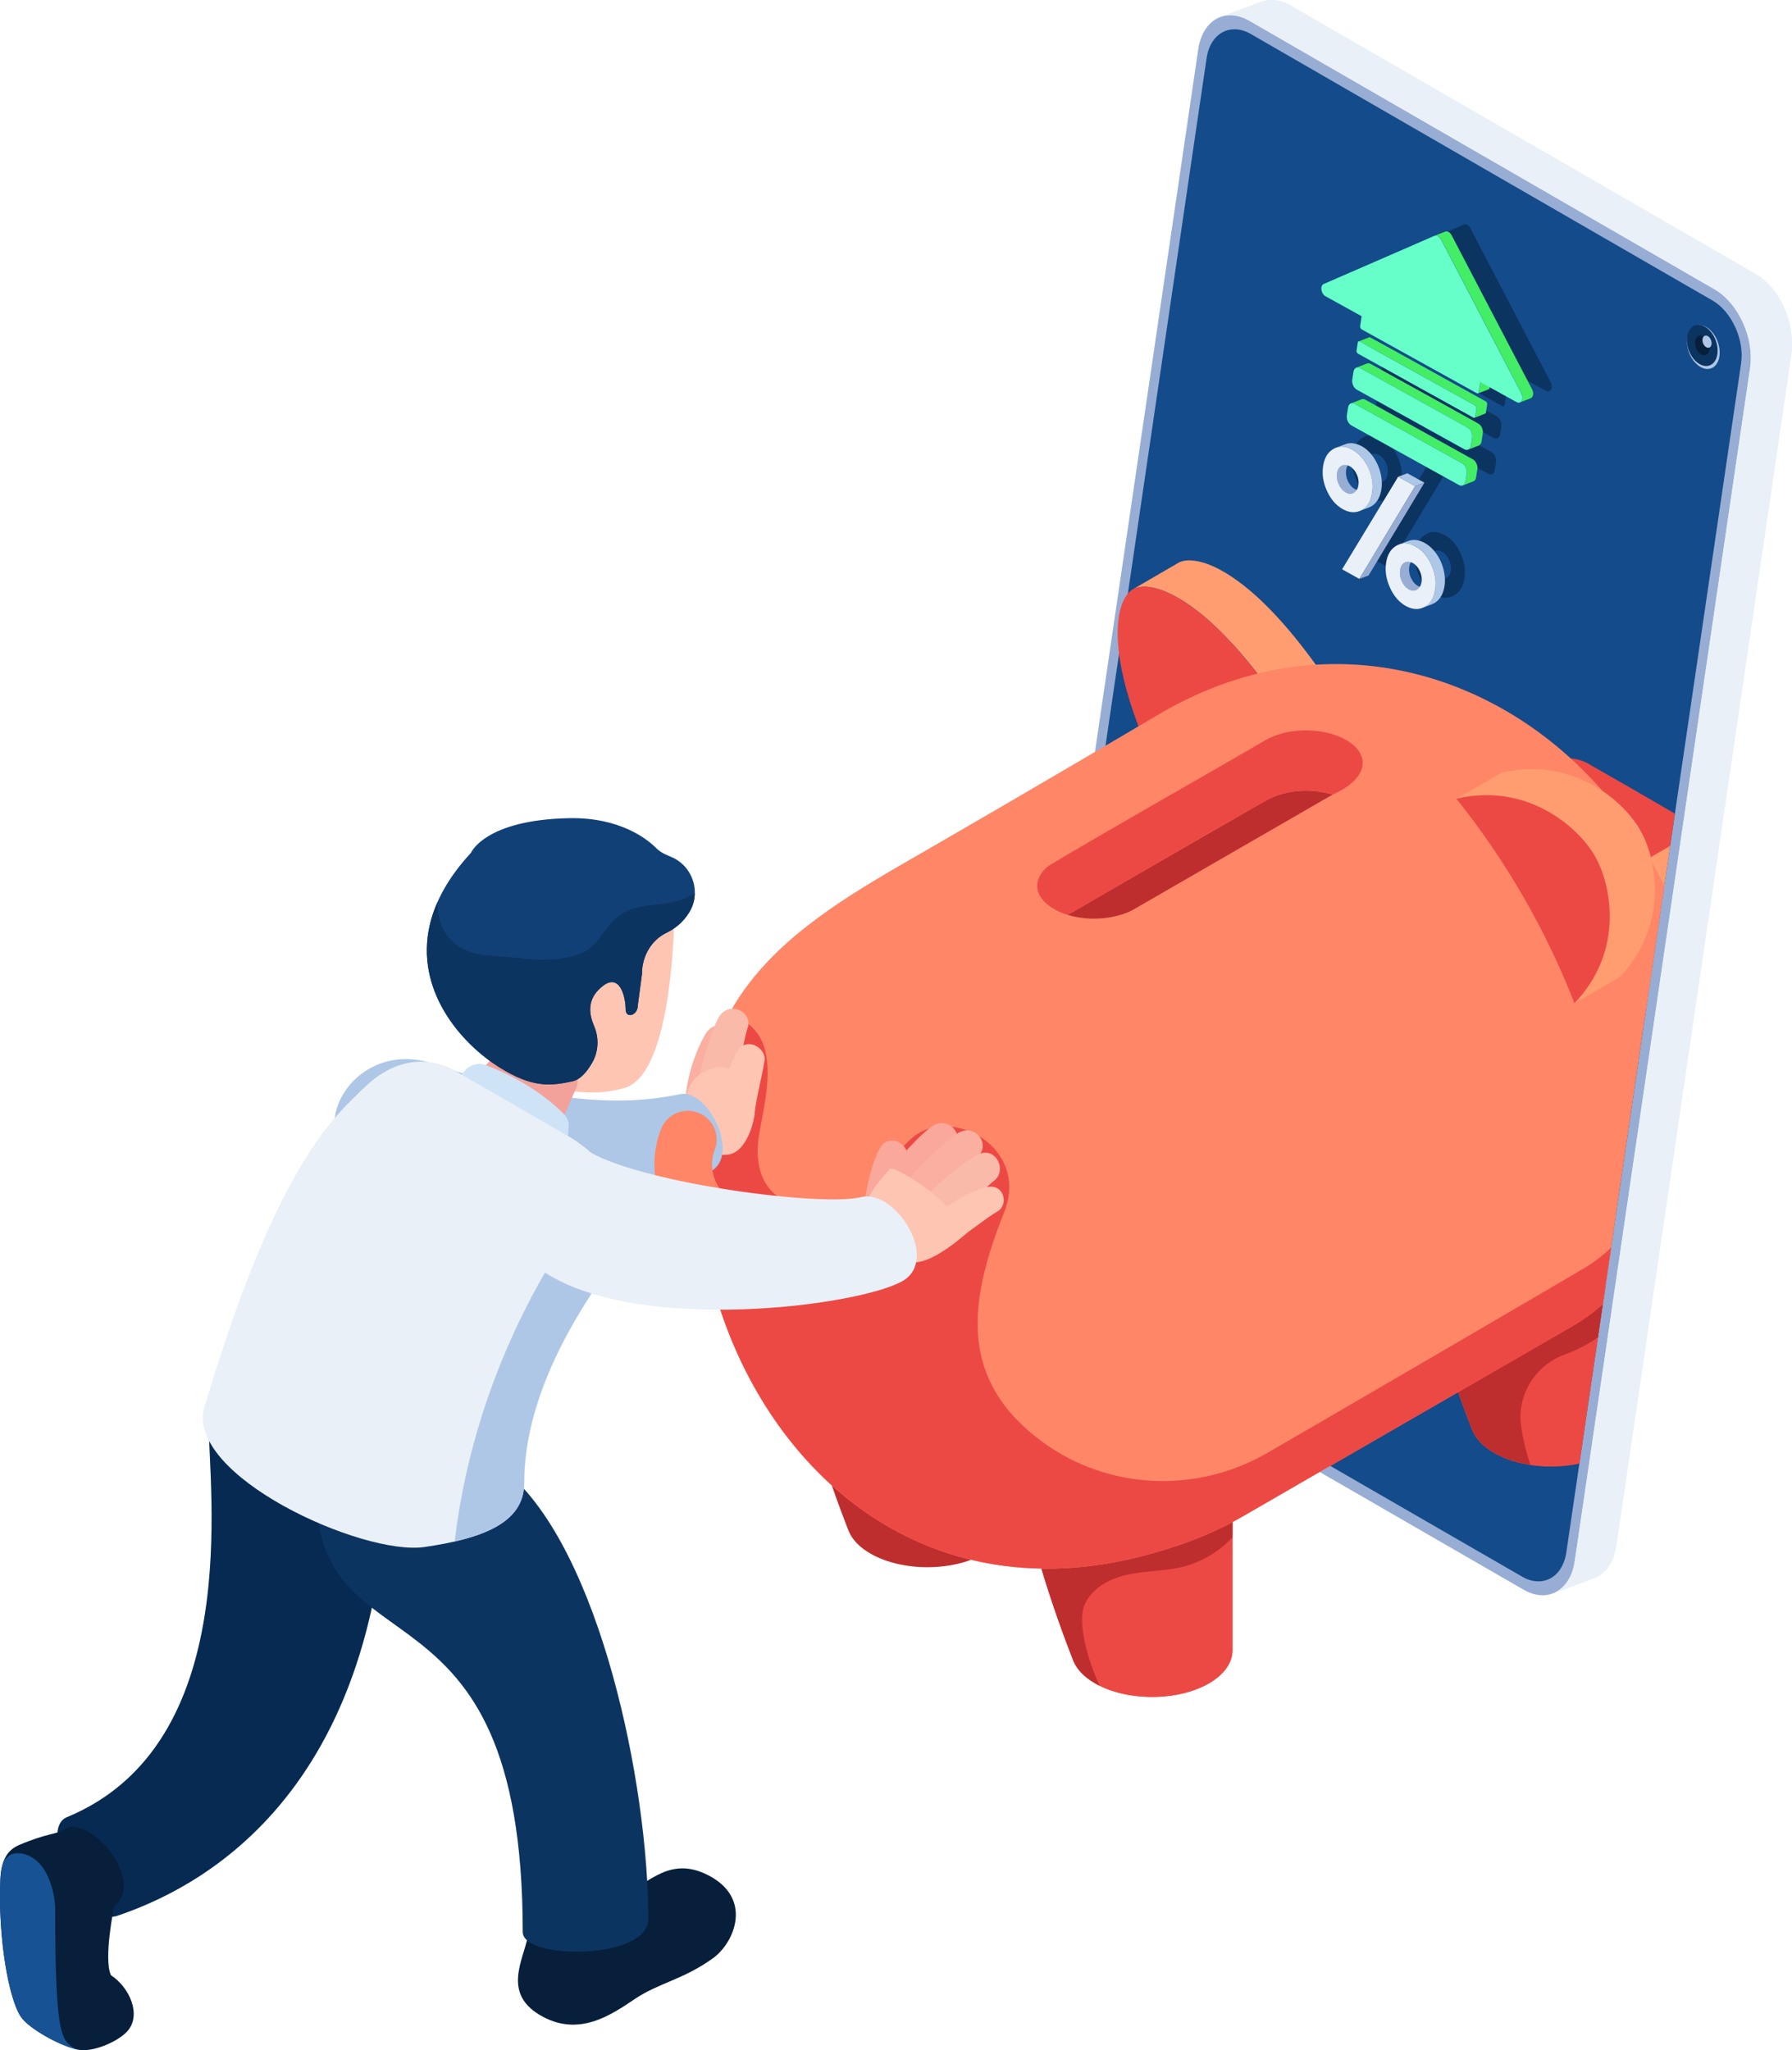 <svg xmlns="http://www.w3.org/2000/svg" xmlns:xlink="http://www.w3.org/1999/xlink" id="Layer_1" x="0px" y="0px" width="2185.1px" height="2500px" viewBox="0 0 2185.1 2500" style="enable-background:new 0 0 2185.1 2500;" xml:space="preserve"><style type="text/css">	.st0{fill:#E9F0F7;}	.st1{fill:#98ADD4;}	.st2{fill:#144B8A;}	.st3{clip-path:url(#SVGID_00000084504058278578173820000017657021796044304540_);}	.st4{fill:#ED4944;}	.st5{fill:#BF2E2E;}	.st6{fill:#E8714D;}	.st7{fill:#E0403A;}	.st8{fill:#FF8666;}	.st9{fill:#A33322;}	.st10{fill:#FF9D70;}	.st11{fill:#AEC7E6;}	.st12{fill:#0C3461;}	.st13{fill:#071F3B;}	.st14{fill:#FAAFA0;}	.st15{fill:#FABAAA;}	.st16{fill:#FFC5B3;}	.st17{fill:#F2A29B;}	.st18{fill:#CFE3F7;}	.st19{fill:#072A52;}	.st20{fill:#114077;}	.st21{fill:#175294;}	.st22{fill:#FAA89B;}	.st23{fill:#44ED66;}	.st24{fill:#66FFCA;}</style><g>	<path class="st0" d="M2184.9,412.8c-1-17.7-6.7-35-15.9-50c-1.3-2.1-2.6-4.1-4-6.1c0,0,0,0,0,0c-5.1-7-11.1-13.4-18.2-18.6  c-1.9-1.4-3.9-2.7-5.9-3.9c-1.7-0.9-567.2-327.5-568.8-328.4c-10.2-5.6-22.7-7.9-33.8-3.7c0,0,0,0,0,0l-50.2,18.6  c0.5-0.2,1.1-0.4,1.7-0.6c-14.5,4.6-25.6,18.7-28.7,40l-125.9,856.7c-104.2,61.3-170.1,99.3-234.6,136.6  c-83.2,48-158.2,96.6-203.2,168.6c-1.7,2.7-3.3,5.4-4.8,8.1c-6.2,0.3-12.5,3.8-16.7,11.5c-1.5,2.7-3,6-4.5,9.7  c-4.3,1.6-8.3,4.9-11.4,10.2c-14.3,25.1-21.2,52.8-23.5,72.5c-2.2-0.3-4.5-0.2-6.7,0.2c-28.8,5.7-69.9,11.8-132.4,4.4  c1.2-2.7,2.3-5.3,3.4-7.8c29.3,3.8,50.5-1.2,61.1-4.4c48.2-14.3,58-142.4,59.9-194.2c7-4.8,13.8-11.4,19.1-20.3  c4.3-7.2,6.3-15,6.5-22.8c0.3-18.8-10.7-37.1-29.2-44.6c-3.2-1.3-6.1-2.6-8.4-3.8c-3.5-1.7-6.7-4.1-9.5-6.9  c-10-10-43.2-37.4-105.5-36.3c-103.3,1.8-120.1,42.2-120.1,42.2c-28.2,30.5-43.7,60.1-50.2,87.9c-16.9,72.8,28.7,133.3,72.9,165.7  c-1.6,1.8-3.1,3.6-4.7,5.4c-9.6-3.4-20.3-0.3-26.6,7.7l-1.9,2.4c-2.7-0.8-5.4-1.7-8.1-2.5c-11.6-6.4-23.2-10.1-34.7-11.3  c-59.8-16.1-107.5,24.7-113.1,68.3c-38.6,45.4-94,134.7-158.7,352.4c-4,13.5-1.6,27.5,5.7,41.3c4.8,108.3,25.6,376.4-173.5,458.6  c-7,2.9-10.6,9.7-11.5,18.7c-8.3,2.4-22.6,4.9-46.8,15.3c-12.8,5.5-21.6,16.1-22.8,42c-3.1,70,10.2,146.6,25.4,168  c9.9,14,45.9,34.2,68.2,39.4c18.8,4.4,51-10.3,61.7-22.9c16.7-19.5,2.5-52.6-20.6-67.8c-6.6-14.6-1.7-51.5,1.7-71.3  c2.1-0.1,4.2-0.5,6.3-1.2c72.2-24.6,250.6-102.8,310.4-375.7c74.7,58.5,184,98.6,184,395.5c0,3.7,1.8,7.1,5.1,10  c-7,28.3-27.1,65.2,14.8,90.7c48.1,29.3,89-0.6,117.5-19.6c28.5-19,58-22.9,94.4-49.1c26.2-18.8,49.1-72.7-5.3-101.1  c-33.3-17.3-55.7-5-74.7,6.6c-8.9-155.7-60-378.2-150.4-478.1c0.2-2.1,0.3-4.2,0.3-6.4c0-93.1,47.8-178.3,82.2-231.6  c46.5,14.3,102.3,19.9,157,19.8c27.4,82.9,73.8,158.1,135.9,214.2c11.4,32.8,20.7,56.1,20.7,56.1l0,0c4.1,9.9,12.9,19.4,26.3,27.1  c33.5,19.3,85,21.9,123,7.5c27.2,6.5,55.8,10.2,85.7,10.7c17.5,59.1,39.1,112.9,39.1,112.9l0,0c4.1,9.9,12.9,19.4,26.3,27.1  c38.5,22.2,100.7,22.2,139,0c19.1-11.1,28.6-25.7,28.6-40.3h0V1856c4.5-2.4,9-4.8,13.4-7.4c30.3-17.5,61.6-35.6,93-53.7  l248.5,143.5c12.7,7.3,25.2,8.5,35.6,4.6c-0.1,0-0.1,0-0.1,0.1c0.1,0,0.1,0,0.2-0.1c0.2-0.1,0.4-0.2,0.6-0.2  c7.1-2.7,54.7-19.7,55-21c7.5-4.4,13.1-11.6,16.6-19.5c2.4-5.4,4-11.2,4.8-17.1c0,0,213.8-1455.1,213.8-1455.1  c0.4-2.8,0.6-5.6,0.8-8.4C2185.1,418.7,2185.1,415.7,2184.9,412.8z"></path>	<g id="online_money_saving_00000087398381624772767430000007849335046557449402_">		<g>			<g>				<path class="st1" d="M2090.7,352.8L1523.6,25.4c-29.2-16.9-57.2-1.3-62.5,34.8l-213.8,1454.9c-5.3,36.1,14.1,79,43.3,95.9     l567.1,327.4c29.2,16.9,57.2,1.3,62.5-34.8l213.8-1455C2139.3,412.6,2119.9,369.7,2090.7,352.8z M2118.7,442.6l-213.1,1449.9     c-4,27.3-25.2,39-47.3,26.3l-563-325c-22.1-12.8-36.8-45.2-32.8-72.5L1475.7,71.3c4-27.3,25.2-39,47.3-26.3l563,325     C2108,382.9,2122.7,415.3,2118.7,442.6L2118.7,442.6z"></path>			</g>			<path class="st2" d="M2123,443.2l-213.1,1449.9c-1.6,10.7-5.7,19.5-11.6,25.6c-5.9,6.1-13.6,9.6-22.4,9.6    c-6.5,0-13.2-1.9-19.8-5.7l-563-325c-23.5-13.6-39.1-48.1-34.9-76.9l4.9-33.6l199.2-1355.3l9-60.9c3.1-21.4,16.5-35.2,34-35.2    c6.5,0,13.2,1.9,19.8,5.7l563,325C2111.6,379.9,2127.3,414.4,2123,443.2z"></path>			<g>				<defs>					<path id="SVGID_1_" d="M2088.1,366.3l-563-325c-6.6-3.8-13.3-5.7-19.8-5.7c-17.5,0-30.9,13.8-34,35.2l-9,60.9l-87,592.1      c-9.2,10.9-15.7,34.5-10.8,73.4l-16.5,112.1c-111.8,65.8-180.4,105.4-247.6,144.2c-83.2,48-158.2,96.6-203.2,168.6      c-32.6,52.2-47.6,118.1-47.6,197.6c0,148.9,59.9,297.1,164.5,391.6c11.4,32.8,20.7,56.1,20.7,56.1l0,0      c4.1,9.9,12.9,19.4,26.3,27.1c33.5,19.3,85,21.9,123,7.5c27.2,6.5,55.8,10.2,85.7,10.7c17.5,59.1,39.1,112.9,39.1,112.9l0,0      c4.1,9.9,12.9,19.4,26.3,27.1c38.5,22.2,100.7,22.2,139,0c19.1-11.1,28.6-25.7,28.6-40.3h0V1856c4.5-2.4,9-4.8,13.4-7.4      c34.4-19.9,70.3-40.6,105.9-61.2l234,135.1c6.6,3.8,13.3,5.7,19.8,5.7c8.8,0,16.5-3.4,22.4-9.6c5.9-6.1,10-14.9,11.6-25.6      L2123,443.2C2127.3,414.4,2111.6,379.9,2088.1,366.3z"></path>				</defs>				<clipPath id="SVGID_00000098203608412899952690000001924721538060017035_">					<use xlink:href="#SVGID_1_" style="overflow:visible;"></use>				</clipPath>				<g style="clip-path:url(#SVGID_00000098203608412899952690000001924721538060017035_);">					<g>						<g>							<g>								<g>									<g>										<path class="st4" d="M1502.8,1799.9c0.1,18.9-12.2,37.8-37,52.2c-49.6,28.8-130.3,28.8-180.2,0           c-25-14.4-37.5-33.3-37.6-52.2h0c0,73.8,61,225.6,61,225.6l0,0c4.1,9.9,12.9,19.4,26.3,27.1c38.5,22.2,100.7,22.2,139,0           c19.1-11.1,28.6-25.7,28.6-40.3h0L1502.8,1799.9L1502.8,1799.9z"></path>										<path class="st4" d="M1248,1799.9c0,36.9,15.2,93.3,30.5,140.5c15.3,47.2,30.5,85.1,30.5,85.1h0           c4.1,9.9,12.9,19.4,26.3,27.1c1.8,1.1,3.7,2.1,5.6,3c38.7,19.2,96.9,18.2,133.3-3c19.1-11.1,28.6-25.7,28.6-40.2v-212.3           c0,18.8-12.3,37.6-37,51.9c-49.6,28.8-130.3,28.8-180.2,0C1260.6,1837.7,1248.1,1818.8,1248,1799.9z"></path>										<path class="st5" d="M1248,1799.9c0,36.9,15.2,93.3,30.5,140.5c15.3,47.2,30.5,85.1,30.5,85.1h0           c4.1,9.9,12.9,19.4,26.3,27.1c1.8,1.1,3.7,2.1,5.6,3c-10.9-22.6-27.6-72.8-19.2-96.5c7.7-21.6,30.6-34,53-38.9           c22.4-4.9,45.8-4.2,68-9.8c23-5.8,44-18.5,60.2-35.8v-74.6c0,18.8-12.3,37.6-37,51.9c-49.6,28.8-130.3,28.8-180.2,0           C1260.6,1837.7,1248.1,1818.8,1248,1799.9z"></path>									</g>									<path class="st6" d="M1465.2,1747.7c-49.9-28.8-130.6-28.8-180.2,0c-24.8,14.4-37.1,33.3-37,52.2          c0.1,18.9,12.7,37.8,37.6,52.2c49.9,28.8,130.6,28.8,180.2,0c24.8-14.4,37.1-33.3,37-52.2          C1502.7,1781,1490.1,1762.1,1465.2,1747.7z"></path>								</g>								<g>									<path class="st5" d="M1228.8,1641.7c0.1,18.9-12.2,37.8-37,52.2c-49.6,28.8-130.3,28.8-180.2,0          c-25-14.4-37.5-33.3-37.6-52.2h0c0,73.8,61,225.6,61,225.6l0,0c4.1,9.9,12.9,19.4,26.3,27.1c38.5,22.2,100.7,22.2,139,0          c19.1-11.1,28.6-25.7,28.6-40.3h0L1228.8,1641.7L1228.8,1641.7z"></path>									<path class="st6" d="M1191.2,1589.5c-49.9-28.8-130.6-28.8-180.2,0c-24.8,14.4-37.1,33.3-37,52.2          c0.1,18.9,12.7,37.8,37.6,52.2c49.9,28.8,130.6,28.8,180.2,0c24.8-14.4,37.1-33.3,37-52.2          C1228.7,1622.8,1216.1,1603.9,1191.2,1589.5z"></path>								</g>							</g>							<g>								<g>									<g>										<path class="st4" d="M1989.3,1518.8c0.1,18.9-12.2,37.8-37,52.2c-49.6,28.8-130.3,28.8-180.2,0           c-25-14.4-37.5-33.3-37.6-52.2h0c0,73.8,61,225.6,61,225.6l0,0c4.1,9.9,12.9,19.4,26.3,27.1c38.5,22.2,100.7,22.2,139,0           c19.1-11.1,28.6-25.7,28.6-40.3h0L1989.3,1518.8L1989.3,1518.8z"></path>										<path class="st4" d="M1734.5,1518.8c0,36.9,15.2,93.3,30.5,140.5c15.3,47.2,30.5,85.1,30.5,85.1h0           c4.1,9.9,12.9,19.4,26.3,27.1c1.8,1.1,3.7,2.1,5.6,3c38.7,19.2,96.9,18.2,133.3-3c19.1-11.1,28.6-25.7,28.6-40.2V1519           c0,18.8-12.3,37.6-37,51.9c-49.6,28.8-130.3,28.8-180.2,0C1747.1,1556.5,1734.6,1537.7,1734.5,1518.8z"></path>										<path class="st5" d="M1734.5,1518.8c0,36.9,15.2,93.3,30.5,140.5c15.3,47.2,30.5,85.1,30.5,85.1h0           c4.1,9.9,12.9,19.4,26.3,27.1c1.8,1.1,3.7,2.1,5.6,3c11.5,5.7,24.8,9.6,38.7,11.8c-5.7-17.3-9.2-32.9-11.2-46.7           c-5.6-38,16.7-74.5,52.8-87.8c69.5-25.5,81.5-71.3,81.5-71.3V1519c0,18.8-12.3,37.6-37,52c-49.6,28.8-130.3,28.8-180.2,0           C1747.1,1556.5,1734.6,1537.7,1734.5,1518.8z"></path>									</g>									<path class="st6" d="M1951.7,1466.6c-49.9-28.8-130.6-28.8-180.2,0c-24.8,14.4-37.1,33.3-37,52.2          c0.1,18.9,12.7,37.8,37.6,52.2c49.9,28.8,130.6,28.8,180.2,0c24.8-14.4,37.1-33.3,37-52.2          C1989.2,1499.9,1976.6,1481,1951.7,1466.6z"></path>								</g>								<g>									<path class="st7" d="M1715.3,1360.5c0.1,18.9-12.2,37.8-37,52.2c-49.6,28.8-130.3,28.8-180.2,0          c-25-14.4-37.5-33.3-37.6-52.2h0c0,73.8,61,225.6,61,225.6l0,0c4.1,9.9,12.9,19.4,26.3,27.1c38.5,22.2,100.7,22.2,139,0          c19.1-11.1,28.6-25.7,28.6-40.3h0L1715.3,1360.5L1715.3,1360.5z"></path>									<path class="st6" d="M1677.7,1308.3c-49.9-28.8-130.6-28.8-180.2,0c-24.8,14.4-37.1,33.3-37,52.2          c0.1,18.9,12.7,37.8,37.6,52.2c49.9,28.8,130.6,28.8,180.2,0c24.8-14.4,37.1-33.3,37-52.2          C1715.2,1341.6,1702.6,1322.7,1677.7,1308.3z"></path>								</g>							</g>							<g>								<g>									<g>										<path class="st8" d="M1983.7,1032.9c30.4,17.6,55,60.2,54.9,95.2l-0.2,62.7c-0.1,35-24.9,49.1-55.3,31.5l-109.1-63           c-30.5-17.6-55-60.2-54.9-95.1l0.2-62.7c0.1-35,24.8-49.1,55.3-31.5L1983.7,1032.9z"></path>										<g>											<path class="st9" d="M1981,1073c9.7,5.6,17.5,19.1,17.5,30.3l-0.2,66.1c0,11.1-7.9,15.6-17.6,10            c-9.7-5.6-17.5-19.1-17.5-30.3l0.2-66.1C1963.5,1071.9,1971.3,1067.4,1981,1073z"></path>										</g>										<g>											<path class="st9" d="M1877.2,1013.1c9.7,5.6,17.5,19.1,17.5,30.3l-0.2,66.1c0,11.1-7.9,15.6-17.6,10            c-9.7-5.6-17.5-19.2-17.5-30.3l0.2-66.1C1859.6,1012,1867.5,1007.5,1877.2,1013.1z"></path>										</g>									</g>									<path class="st4" d="M2103,1088.2c-0.9-23.2-10.6-45.4-24.1-64.1c0,0,0,0,0,0c-7-9.5-15.3-18.1-24.9-24.9          c-4.5-3.3-113.3-65.8-118.9-68.9c-10.1-5-22.5-7.7-33.1-2.8c-0.7,0.3-1.4,0.7-2.1,1.1c0,0-64.3,37.4-64.3,37.4          c10.5-6.1,23.6-3.9,34.1,1.2c1.7,0.8,3.4,1.7,5.1,2.7c0,0,109.1,63,109.1,63c31.4,19,54.3,58.5,54.9,95.2          c0.1,2.4-0.1,70.4-0.6,69.8c-1.1,11-5.8,22.6-15.7,28.3c2.5-1.9,70.5-39.9,69.7-41.5c6.2-6.1,9.1-14.7,10.2-23.2          C2103.3,1155,2102.9,1095.7,2103,1088.2z"></path>									<path class="st10" d="M2004.8,1049.9c3.5,3.7,6.7,7.6,9.8,11.7c11.2,15.4,19.6,33.2,22.9,52.1l64.4-37.4          c-3.3-18.8-11.7-36.6-22.9-52c-1.5-2-3-3.9-4.6-5.8c-1.7-2-3.4-4-5.2-5.9L2004.8,1049.9z"></path>									<path class="st4" d="M2102.8,1153.4c-0.1,10.2-2.2,21.1-8.8,29.1c-2,2.5-4.5,4.6-7.2,6.2c0,0-64.3,37.4-64.3,37.4          c9.9-5.8,14.6-17.3,15.7-28.3c0.7-4.9,0.3-24.1,0.5-29.3l64.3-37.4L2102.8,1153.4z"></path>								</g>								<g>									<path class="st10" d="M1446.3,735.1c20.6,13.7,38.7,30.8,55.6,49c17.3,18.7,33.2,38.8,48.1,59.6l55.2-32.1          c-16.8-23.3-34.7-45.8-54.6-66.5c-16.5-17.1-34.4-33.1-54.6-45.6c-13.9-8.4-29.4-15.9-45.9-16.2c-3.5,0.1-7.2,0.4-10.4,1.7          c-1.1,0.4-2.1,0.8-3,1.4l-55.2,32.1C1400.8,708.8,1429.9,724.3,1446.3,735.1z"></path>									<g>										<path class="st4" d="M1436.9,729.3c29.4,17,67.9,51.5,113.1,114.4c-60,5.1-110.1,33.7-144.9,82.6           c-60.8-134.7-43.9-196.3-23.7-207.8C1391.1,713,1410.2,713.9,1436.9,729.3z"></path>									</g>								</g>								<g>									<path class="st8" d="M1917.6,1616.9c85.6-49.4,155.7-174.5,158.1-317.1c5.7-347.1-345.8-616.1-663.3-428.4          c-151.5,89.5-232.7,136.4-311.8,182.1c-83.2,48-158.2,96.6-203.2,168.6c-32.6,52.2-47.6,118.1-47.6,197.6          c0,281.2,213.6,560.4,539.3,478.7c40.1-10.1,84.4-25,127.2-49.7C1664.7,1762.8,1839.1,1662.2,1917.6,1616.9z"></path>									<path class="st4" d="M2075.6,1293.9c-0.1-5.4-0.2-10.9-0.4-16.3c0-0.5,0-1-0.1-1.4c-0.4-11.7-1.2-23.3-2.2-34.9          c-1.5,20.9-4.5,41.7-9.8,62.1c-15.2,57.2-40.8,187.5-128.2,241c-18.8,11.5-283.9,166.1-389.6,227.3          c-85.8,49.7-193.3,45.4-273.6-13c-102.2-74.6-91.7-168.7-47.9-278.9c33.7-81.3-65.6-132.9-112-92          c-30.9,27.3-34.1,57.4-53.5,76.8c-10.2,10.2-55.5,19.3-100.1-0.2c-25-10.9-37.7-37.3-33.6-74.1          c6.2-44.8,36.2-134.8-36.3-152.5c-46,83.7-47.3,217.2-22.2,316.6c0,0.1,0.1,0.3,0.1,0.4          c35.4,145.8,132.4,282.4,276.9,334.8c48.4,17.7,100.4,25.1,151.9,22.8c31.8-1.4,63.3-6.3,94.2-14          c40.1-9.8,87.6-26.6,127.2-49.7c148.5-85.8,322.9-186.4,401.4-231.7C2004.3,1567.4,2075.8,1436.8,2075.6,1293.9z"></path>								</g>								<g>									<path class="st10" d="M2017.8,1092.1c1-29.8-5.4-61.5-21.9-86.6c-19.9-28.7-49.8-50.4-83.1-60.9          c-26.4-8.4-54.9-8.8-81.8-2.5l-55.2,32.1c29.2-6.9,60.2-5.7,88.4,4.7c32.7,12.1,62.3,34.9,80.4,64.8          c16.9,30.7,21.8,67.5,15.7,101.9c-5.2,29.3-19.9,56.6-40.5,78l55.2-32.1C2000.7,1164.8,2016.5,1129.1,2017.8,1092.1z"></path>									<g>										<path class="st4" d="M1889.2,990.4c26.7,15.4,45.8,36.6,55.4,53.1c20.1,34.8,36.6,115.7-24.8,179.8           c-34.4-88.8-84.2-175-144-249.4C1821.2,963.4,1859.8,973.4,1889.2,990.4z"></path>									</g>								</g>							</g>						</g>						<g>							<path class="st5" d="M1372.9,1074.5l-71.1,41.1c20.7,6.1,43.2,6.1,63.9,0.2c6.1-1.8,12.1-4.2,17.6-7.4        c0,0,241.8-139.6,241.8-139.6c-26.6-7.7-56.9-6.2-81.4,7.2C1516.6,991.5,1402.1,1057.6,1372.9,1074.5z"></path>							<path class="st4" d="M1264.9,1077.9c0.7-9.2,7-17,14.2-22.4c68.6-41.3,194.9-112.5,264.2-153.1c20.9-11.6,46.2-13.9,69.6-10        c54,10.3,70.1,50.5,12.3,76.4c-23-6.8-48.5-6.2-71,2.2c-34.9,17.4-214.6,123.7-252.2,144.6        C1283.4,1110.4,1262.6,1095.7,1264.9,1077.9z"></path>						</g>					</g>				</g>			</g>			<path class="st0" d="M2185,421.7c0.1-3,0.1-5.9-0.1-8.9c-1-17.7-6.7-35-15.9-50c-1.3-2.1-2.6-4.1-4-6.1c0,0,0,0,0,0    c-5.1-7-11.1-13.4-18.2-18.6c-1.9-1.4-3.9-2.7-5.9-3.9c-1.7-0.9-567.2-327.5-568.8-328.4c-10.2-5.6-22.7-7.9-33.8-3.7    c0,0,0,0,0,0l-50.2,18.6c11.8-4.4,24.9-1.5,35.5,4.7c0,0,567.1,327.4,567.1,327.4c1.8,1.1,3.6,2.2,5.3,3.4    c7.3,5.2,13.5,11.8,18.8,19c14.4,20.2,22.1,45.6,19.7,70.4c-1,7.5-213.5,1454-214.8,1461.5c-0.5,2.6-1.2,5.1-1.9,7.6    c-3.8,12.3-12.1,23.8-24.5,28.4c2.8-1.2,55.4-20,55.8-21.3c7.5-4.4,13.1-11.6,16.6-19.5c2.4-5.4,4-11.2,4.8-17.1    c0,0,213.8-1455.1,213.8-1455.1C2184.6,427.3,2184.9,424.5,2185,421.7z"></path>			<g>				<g>					<path class="st11" d="M2080.5,398.8c10.9,6.3,18.1,22.2,16.1,35.7c-2,13.4-12.4,19.2-23.2,12.9c-10.9-6.3-18.1-22.2-16.1-35.7      C2059.2,398.3,2069.6,392.5,2080.5,398.8z"></path>				</g>				<g>					<path class="st12" d="M2079,398.4c10.2,5.9,17,20.9,15.1,33.4c-1.8,12.6-11.6,18-21.8,12.1c-10.2-5.9-17-20.9-15.1-33.4      C2059.1,397.9,2068.9,392.5,2079,398.4z"></path>				</g>				<g>					<path class="st13" d="M2077.3,410.3c4.9,2.8,8.1,9.9,7.2,15.9c-0.9,6-5.5,8.6-10.4,5.8c-4.9-2.8-8.1-9.9-7.2-15.9      C2067.8,410.1,2072.4,407.5,2077.3,410.3z"></path>				</g>				<g>					<path class="st11" d="M2082.5,409.9c3,1.7,5,6.2,4.5,9.9c-0.5,3.7-3.4,5.3-6.5,3.6c-3-1.7-5-6.2-4.5-9.9      C2076.6,409.7,2079.5,408.1,2082.5,409.9z"></path>				</g>			</g>			<g>				<g>					<path class="st14" d="M835.7,1340.7c1.4-19.7,8.2-51.1,24.1-79.1c12.9-22.6,42.7-8.1,35.8,11.9c-5.2,15-13,67.6-16.5,81.9      C875.7,1369.6,833.5,1372.7,835.7,1340.7z"></path>					<path class="st15" d="M850.8,1319.7c0,0,13.1-56.1,25-78.1c12.4-22.9,42.7-8.1,35.8,11.9c-5.2,15-13,67.6-16.5,81.9      C891.6,1349.7,841.2,1358.5,850.8,1319.7z"></path>					<path class="st16" d="M873.3,1301.8c17.8-4.7,47.3,16.8,47.2,50.1c-0.1,16.9-10.9,55-34.5,56.2c-43.9,2.3-56.1-31.5-51.7-59.7      C840,1312.1,855.5,1306.5,873.3,1301.8z"></path>					<path class="st16" d="M875.1,1365.4c3.8-31.2,13.4-65.8,24.2-83.6c11.2-18.5,35.3-3.6,33,11.3c-3.1,19.6-10.9,48.7-12.4,66.9      C918.3,1378.1,871.3,1396.6,875.1,1365.4z"></path>				</g>				<path class="st11" d="M441.4,1428.7c-78.2-48.8-8.9-164.6,87.6-131.3c166.4,57.5,251.6,46.6,300.8,36.8     c33-6.6,73.9,73.9,36.6,94.4C811.1,1459,558,1501.6,441.4,1428.7z"></path>			</g>			<path class="st8" d="M917.2,1539.1c-30.9,0-61.5-11.8-84-34c-33.5-33-44.4-84.6-27.1-128.4c7.1-18,27.5-26.9,45.6-19.7    c18,7.1,26.9,27.5,19.7,45.6c-6.9,17.4-2.2,39.4,11.1,52.5c13.3,13.1,35.5,17.4,52.7,10.3c17.9-7.4,38.4,1.1,45.8,19    c7.4,17.9-1.1,38.4-19,45.8C947.6,1536.3,932.4,1539.1,917.2,1539.1z"></path>			<g>				<path class="st16" d="M822.2,1110.7c0,0,0.2,197.8-60.4,215.8c-21.6,6.4-88,20.6-176.8-48.5s-66.5-260.6,88.1-268.2     C827.7,1002.1,824.8,1091.8,822.2,1110.7z"></path>				<g>					<path class="st17" d="M628.3,1258.6c0,0-49.7,54.9-63.1,73c-12.4,16.8,82.1,123.9,100.9,81.2c9.8-22.2,24.2-58.7,36.7-86.5      C715.3,1298.4,652.6,1223,628.3,1258.6z"></path>					<path class="st18" d="M560.7,1313.2l5.2-6.6c6.4-8.2,17.4-11.3,27.2-7.6c22.1,8.5,62.1,27,94.5,59.4c4.2,4.2,6.3,10,5.8,15.9      l-1.3,16L560.7,1313.2z"></path>				</g>				<path class="st19" d="M473.3,1761.6c0,436.4-242.8,544.7-330.2,574.5c-42.3,14.4-97.8-105.3-61.6-120.2     c217-89.7,172.8-400.3,172.8-483.8C254.3,1626.3,473.3,1585.2,473.3,1761.6z"></path>				<g>					<path class="st13" d="M869.3,2387.9c-36.4,26.1-65.9,30.1-94.4,49.1s-69.4,48.8-117.5,19.6c-43.9-26.7-19.8-66-13.9-94.6      c6.2-30.6,18.9-46,47.8-51.3c31.8-5.9,48.7,2.1,74.1-5.1s50.7-43.6,98.6-18.7C918.4,2315.2,895.5,2369.1,869.3,2387.9z"></path>					<path class="st12" d="M618,1795.2c113.4,95.2,172.5,380.2,172.5,544.8c0,50.3-153.1,50.1-153.1,15.9      c0-451-252.2-309.4-252.2-539.9C385.3,1710.4,496.6,1693.2,618,1795.2z"></path>				</g>				<path class="st0" d="M517.8,1886.4c67.3-9.9,121.3-28,121.3-77.6c0-117.5,76.1-222.6,105.5-266.6c41-61.6,3.5-124.9-52.1-157     l-135-78c-40.2-23.2-80.8-12.9-113.9,19.5c-34.4,33.7-105.6,91-194.2,389.1C224.8,1798.5,441.6,1897.6,517.8,1886.4z"></path>				<path class="st11" d="M744.6,1542.2c-29.4,44.1-105.5,149.1-105.5,266.6c0,40.1-35.5,59.6-84.7,70.9     c26.5-222.2,136.7-380,191.2-444.7C765.4,1466.4,769.7,1504.6,744.6,1542.2z"></path>				<path class="st20" d="M847.2,1089.2c-0.1,7.8-2.2,15.6-6.5,22.8c-7.6,12.8-18.2,20.7-28.3,25.6c-18.1,8.8-29.7,28.4-29.6,50     l-5,37.8c0,13.6-14.9,16.7-14.9,5.7c0-15.9-7.2-44.7-27.7-28.9c-17.2,13.2-18.9,29.8-11,48.4c0,0.1,0.1,0.2,0.1,0.3     c6.4,14.7,5.6,31.5-2.4,45.3c-6.1,10.5-14.2,20.3-24,22.4c-27.9,6-49.2,7.6-88.7-16.9c-47.4-29.5-103.6-94.4-85.1-173.9     c6.4-27.8,22-57.4,50.2-87.9c0,0,16.8-40.3,120.1-42.2c62.3-1.1,95.5,26.2,105.5,36.3c2.8,2.8,6,5.1,9.5,6.9     c2.4,1.1,5.2,2.5,8.4,3.8C836.5,1052.1,847.6,1070.5,847.2,1089.2z"></path>				<path class="st12" d="M847.2,1089.2c-0.1,7.8-2.2,15.6-6.5,22.8c-7.6,12.8-18.2,20.7-28.3,25.6c-18.1,8.8-29.7,28.4-29.6,50     l-5,37.8c0,13.6-14.9,16.7-14.9,5.7c0-15.9-7.2-44.7-27.7-28.9c-17.2,13.2-18.9,29.8-11,48.4c0,0.1,0.1,0.2,0.1,0.3     c6.4,14.7,5.6,31.5-2.4,45.3c-6.1,10.5-14.2,20.3-24,22.4c-27.9,6-49.2,7.6-88.7-16.9c-47.4-29.5-103.6-94.4-85.1-173.9     c2.1-9.1,5.2-18.5,9.5-28c-0.8,40.2,24.3,56.1,40.9,61.4c19.3,6.1,41.8,4.5,61.8,7.4c13.1,1.9,27.8,2.2,41,1     c10.7-1,24.2-3.6,34-8.3c18.5-9.1,25-29,40.2-42c23.3-19.9,51.8-12.7,79.1-22.1C836.3,1095.1,842,1092.5,847.2,1089.2z"></path>				<g>					<path class="st13" d="M0.5,2291.8c1.1-25.9,9.9-36.4,22.8-42c32.8-14.1,47.5-13.6,53.6-18.2c29.4-22.5,102.7,60.8,62.3,92.7      c0,0-13.2,63.8-4,84.2c23.1,15.2,37.2,48.2,20.6,67.8c-10.7,12.6-42.9,27.3-61.7,22.9c-22.4-5.2-58.3-25.4-68.2-39.4      C10.6,2438.4-2.6,2361.8,0.5,2291.8z"></path>					<path class="st21" d="M94.1,2499.2c-22.4-5.2-58.3-25.4-68.3-39.4c-15.2-21.4-28.5-98-25.4-168c0.3-7.2,1.2-13.3,2.7-18.3      c2.1-7.6,8.7-13,16.5-13.6c3.8-0.3,7.6,0.2,11.2,1.3c13,4,22.7,15.4,28,27.9c5.3,12.5,8.5,26.2,8.5,39.8      C67.3,2488.4,75.3,2489.1,94.1,2499.2z"></path>				</g>			</g>			<g>				<g>					<path class="st22" d="M1051.5,1483.3c3.8-31,11.3-66.5,22-84.1c11.1-18.3,35.1-3.6,32.7,11.2c-3.1,19.4-9.2,49.8-10.7,67.9      C1094,1496.2,1047.7,1514.2,1051.5,1483.3z"></path>					<path class="st22" d="M1079.4,1432.4c0,0,36.3-44.2,56.5-58.5c21.1-14.9,41.6,11.6,26.7,26.3c-11.2,11-41.3,54.5-50.7,65.7      C1102.6,1477,1053.9,1462.7,1079.4,1432.4z"></path>					<path class="st14" d="M1107.7,1437.4c0,0,38.7-42.1,59.7-55.3c21.9-13.7,40.9,13.9,25.2,27.7c-11.8,10.4-44.3,52.1-54.3,62.7      C1128.4,1483.2,1080.6,1466.2,1107.7,1437.4z"></path>					<path class="st15" d="M1134.4,1452.9c0,0,35.1-32.9,57-44.5c22.8-12.1,37.3,18.8,20.6,31.5c-12.5,9.5-45.7,46.7-56.4,56.5      C1144.9,1506.3,1105.2,1479.7,1134.4,1452.9z"></path>					<path class="st16" d="M1141.3,1481.7c0,0,28.3-25.1,61.3-33.9c21.5-5.7,28.1,21.3,13.5,29.5c-11.8,6.6-45.9,33.3-56.4,40.1      C1149.1,1524.2,1112.6,1500.2,1141.3,1481.7z"></path>					<path class="st16" d="M1085.8,1424.8c0,0,10.8,0,45,25.4c34.4,25.5,47.7,53.6,47.7,53.6s-36.9,34-61.8,35.5      c-43.5,2.7-71.6-31.6-65.4-59.3C1057.5,1452.4,1085.8,1424.8,1085.8,1424.8z"></path>				</g>				<path class="st0" d="M665.5,1552.4c-82.7-52.7,10.6-171.4,55.2-146.7c68.2,37.9,281,66,329.7,54c41.2-10.1,97,76.8,49.1,103     C1044.2,1592.9,781.5,1626.3,665.5,1552.4z"></path>			</g>		</g>		<g>			<g>				<g>					<g>						<path class="st12" d="M1825.1,507.6c3.8,2.1,6.3,7.5,5.6,12.2l-1.5,9.7c-0.7,4.6-4.3,6.6-8.1,4.5l-131-72.6       c-3.8-2.1-6.3-7.5-5.6-12.2l1.5-9.7c0.7-4.6,4.3-6.6,8.1-4.5L1825.1,507.6z"></path>					</g>					<g>						<path class="st12" d="M1818.6,551.3c3.8,2.1,6.3,7.5,5.6,12.2l-1.5,9.7c-0.7,4.6-4.3,6.6-8.1,4.5l-131-72.6       c-3.8-2.1-6.3-7.5-5.6-12.2l1.5-9.7c0.7-4.6,4.3-6.6,8.1-4.5L1818.6,551.3z"></path>					</g>					<g>						<path class="st12" d="M1834.4,480.6c1.1,0.6,1.9,2.3,1.7,3.6l-1.5,9.9c-0.2,1.4-1.3,2-2.4,1.3l-140.7-78       c-1.1-0.6-1.9-2.3-1.7-3.6l1.5-9.9c0.2-1.4,1.3-2,2.4-1.3L1834.4,480.6z"></path>					</g>					<g>						<path class="st12" d="M1789.1,274.1c1.4,0.8,2.7,2.2,3.7,4l98,187.9c3.5,6.7-0.3,13.6-5.9,10.5l-44.1-24.4l-1.8,12.2       c-0.2,1.4-1.3,2.1-2.5,1.4L1696,387.9c-1.2-0.7-2-2.4-1.8-3.8l1.8-12.2l-44.1-24.4c-5.5-3.1-6.9-12.8-2.1-14.9l134.9-58.7       C1786.2,273.2,1787.7,273.4,1789.1,274.1z"></path>					</g>				</g>				<g>					<g>						<path class="st12" d="M1708.8,587.3c-1.6,10.1-5.9,17.1-12.8,20.9c-6.9,3.8-14.6,3.5-22.9-1.1c-8.2-4.6-14.7-12-19.4-22.4       c-4.7-10.3-6.2-20.5-4.6-30.5c1.6-10,5.9-16.9,12.8-20.7c7-3.9,14.6-3.5,22.8,1c8.2,4.6,14.7,12,19.5,22.3       C1708.8,567.1,1710.4,577.3,1708.8,587.3z M1686.5,587.2c3.1-1.7,4.9-4.7,5.6-9.1c0.7-4.4,0-8.9-2-13.4       c-2.1-4.5-4.9-7.8-8.5-9.8c-3.6-2-7-2.2-10-0.5c-3.1,1.7-4.9,4.7-5.6,9.1c-0.7,4.4,0,8.9,2.1,13.4c2.1,4.5,4.9,7.8,8.5,9.8       C1680.1,588.7,1683.4,588.9,1686.5,587.2L1686.5,587.2z"></path>					</g>					<g>						<path class="st12" d="M1781,674.8c4.7,10.4,6.3,20.5,4.7,30.6c-1.6,10-5.9,17-12.9,20.8c-7,3.9-14.6,3.5-22.8-1       c-8.2-4.6-14.7-12-19.4-22.4c-4.7-10.4-6.3-20.5-4.7-30.6c1.6-10,5.9-17,12.9-20.8c7-3.9,14.6-3.5,22.8,1.1       C1769.8,657,1776.3,664.5,1781,674.8z M1763.3,705.3c3.1-1.7,4.9-4.8,5.7-9.2c0.7-4.4,0-8.9-2.1-13.4       c-2.1-4.5-4.9-7.8-8.5-9.8c-3.6-2-7-2.2-10-0.5c-3.1,1.7-4.9,4.7-5.6,9.1c-0.7,4.5,0,9,2,13.5c2.1,4.5,4.9,7.8,8.5,9.8       C1756.9,706.8,1760.3,707,1763.3,705.3L1763.3,705.3z"></path>					</g>					<g>						<polygon class="st12" points="1740.5,567.5 1761.2,579 1693.1,692.1 1672.2,680.5       "></polygon>					</g>				</g>			</g>			<g>				<g>					<g>						<path class="st23" d="M1808.2,526.7c-0.1-3.5-1.7-7.1-4.4-9.4c-1.6-1.4-130.6-72.4-132.4-73.5c-0.8-0.4-1.6-0.7-2.5-0.8       c-0.7-0.1-1.5,0-2.2,0.3c0,0-12.9,5-12.9,5c1.5-0.6,3.3-0.3,4.7,0.5c0,0,131,72.6,131,72.6c0.5,0.3,0.9,0.6,1.4,0.9       c3.1,2.7,4.8,7.1,4.3,11.2c0,0-1.5,9.7-1.5,9.7c-0.3,2.1-1.4,4.2-3.5,5.1l12.9-5c1.4-0.6,2.5-1.8,3-3.3       c0.2-0.6,0.4-1.2,0.5-1.8C1806.7,536.9,1808.3,527.8,1808.2,526.7z"></path>						<path class="st23" d="M1813.4,492.5c0-0.2,0-0.4,0-0.5c0,0,0,0,0,0c0,0,0,0,0,0c-0.2-0.9-0.6-1.7-1.3-2.3c0,0,0,0,0,0       c-1.5-0.8-140.3-78.2-141.9-78.5c-0.2,0-0.4,0-0.6,0.1c0,0-12.9,5-12.9,5c0.2-0.1,0.4-0.1,0.7-0.1       c0.3-0.3,141,78.2,141.4,78.2c0.9,0.5,1.5,1.5,1.7,2.6c0,0,0,0,0,0c0,0.2,0,0.4,0,0.5c0,0.3-1.5,10.6-1.6,10.9c0,0,0,0,0,0       c-0.2,0.4-0.5,0.8-0.9,1c0,0,0,0,0,0l0,0c0,0,0,0,0,0l12.9-5c0.4-0.2,0.7-0.5,0.9-1c0,0,0,0,0,0c0.1-0.2,0.1-0.3,0.1-0.5       c0,0,1.5-9.9,1.5-9.9c0,0,0,0,0,0C1813.4,492.8,1813.4,492.7,1813.4,492.5z"></path>						<path class="st23" d="M1803.4,478.1c0,0.2-0.1,0.4-0.1,0.6c0,0,0,0,0,0c-0.2,0.5-0.5,0.8-0.9,1l12.9-5c0.4-0.2,0.8-0.6,0.9-1       c0,0,0,0,0,0c0.1-0.2,0.1-0.4,0.1-0.6c0,0,1.8-12.2,1.8-12.2l-12.9,5L1803.4,478.1z"></path>						<path class="st23" d="M1869.5,480.1c0-1.7-0.4-3.4-1.1-4.9c0-0.1-98.2-188.1-98.3-188.3c-1.2-2.2-3.1-4.3-5.7-4.7c0,0,0,0,0,0       c-0.7-0.1-1.4,0-2,0.2c0,0-12.9,5-12.9,5c3.3-1.1,6.3,1.7,7.7,4.4c0,0,98,187.9,98,187.9c0.8,1.6,1.4,3.5,1.4,5.3       c0,2.3-0.9,4.8-3.2,5.7l12.9-5c0.2-0.1,0.4-0.2,0.5-0.3C1868.7,484.5,1869.4,482.2,1869.5,480.1z"></path>						<path class="st23" d="M1801.6,570.4c-0.1-3.5-1.7-7.1-4.4-9.4c-0.2-0.2-0.4-0.3-0.6-0.5c-0.4-0.4-131.1-72.7-131.7-73.1       c-0.8-0.5-1.7-0.8-2.7-0.8c-0.7,0-1.3,0.1-2,0.3c0,0-12.9,5-12.9,5c1.5-0.6,3.2-0.3,4.7,0.5c0,0,131,72.6,131,72.6       c1,0.5,1.8,1.2,2.5,2.1c2.4,2.7,3.6,6.5,3.1,10.1c0,0-1.5,9.7-1.5,9.7c-0.3,2.1-1.4,4.2-3.5,5.1l12.9-5       c1.6-0.6,2.6-2.1,3.1-3.6c0.3-0.6,1.6-10.2,1.8-11.2C1801.6,571.6,1801.6,571,1801.6,570.4z"></path>					</g>					<g>						<g>							<path class="st24" d="M1789.5,521.4c3.8,2.1,6.3,7.5,5.6,12.2l-1.5,9.7c-0.7,4.6-4.3,6.6-8.1,4.5l-131-72.6        c-3.8-2.1-6.3-7.5-5.6-12.2l1.5-9.7c0.7-4.6,4.3-6.6,8.1-4.5L1789.5,521.4z"></path>						</g>						<g>							<path class="st24" d="M1782.9,565c3.8,2.1,6.3,7.5,5.6,12.2l-1.5,9.7c-0.7,4.6-4.3,6.6-8.1,4.5l-131-72.6        c-3.8-2.1-6.3-7.5-5.6-12.2l1.5-9.7c0.7-4.6,4.3-6.6,8.1-4.5L1782.9,565z"></path>						</g>						<g>							<path class="st24" d="M1798.7,494.4c1.1,0.6,1.9,2.3,1.7,3.6l-1.5,9.9c-0.2,1.4-1.3,2-2.4,1.3l-140.7-78        c-1.1-0.6-1.9-2.3-1.7-3.6l1.5-9.9c0.2-1.4,1.3-2,2.4-1.3L1798.7,494.4z"></path>						</g>						<g>							<path class="st24" d="M1753.4,287.9c1.4,0.8,2.7,2.2,3.7,4l98,187.9c3.5,6.7-0.3,13.6-5.9,10.5l-44.1-24.4l-1.8,12.2        c-0.2,1.4-1.3,2.1-2.5,1.4l-140.5-77.9c-1.2-0.7-2-2.4-1.8-3.8l1.8-12.2l-44.1-24.4c-5.5-3.1-6.9-12.8-2.1-14.9l134.9-58.7        C1750.5,286.9,1752,287.1,1753.4,287.9z"></path>						</g>					</g>				</g>				<g>					<g>						<path class="st1" d="M1660.1,597.6c-8.8,2-15.7-7-17.9-14.6c-2.1-6.8-1.3-16.7,6.3-19.7l0,0c0,0,0,0,0,0       c0,0-11.3,4.2-11.3,4.2c-1.3,0.5-2.5,1.3-3.5,2.2c-4.7,5-4.5,13-2.2,19.1c2.4,6.4,7.7,13.1,15,13.3c1,0,2-0.2,2.9-0.5       c0,0,11.3-4.2,11.3-4.2C1660.5,597.5,1660.3,597.5,1660.1,597.6z"></path>						<path class="st11" d="M1685,589.9c0.2-20.6-14-47.2-36.2-49.5c-2.8-0.2-5.6,0.2-8.2,1.2c0,0-11.3,4.2-11.3,4.2       c7.2-2.8,15.2-0.5,21.5,3.5c9.7,6,16,16.1,19.8,26.6c5.7,15.8,4.7,40.4-13.3,47.4l0,0c0,0,0,0,0,0c2.4-1,12.2-4.3,14.3-5.6       c8.3-4.4,12.1-13.8,13.1-22.8c0,0,0,0,0,0C1684.9,593.3,1685,591.6,1685,589.9z"></path>					</g>					<g>						<path class="st1" d="M1737,715.7c-8.8,2-15.7-7-17.9-14.6c-2-6.8-1.3-16.8,6.3-19.8l-11.3,4.2c-1.3,0.5-2.5,1.3-3.5,2.2       c-4.7,5-4.5,13-2.2,19.2c2.4,6.4,7.7,13.1,15,13.3c1,0,2-0.2,2.9-0.5c0,0,11.3-4.2,11.3-4.2       C1737.4,715.6,1737.2,715.6,1737,715.7z"></path>						<path class="st11" d="M1761.9,708c0.1-17.1-8.9-36.7-23.9-45.5c-6.1-3.6-13.7-5.5-20.5-2.9c0,0,0,0,0,0l-11.3,4.2       c7.2-2.8,15.3-0.5,21.6,3.5c9.6,6,16,16.1,19.7,26.6c5.7,15.9,4.8,40.4-13.4,47.4c2.5-1,12.3-4.3,14.4-5.6       c8.3-4.4,12.2-13.8,13.1-22.7c0,0,0,0,0,0C1761.8,711.4,1761.9,709.7,1761.9,708z"></path>					</g>					<g>						<g>							<path class="st0" d="M1673.1,601.1c-1.6,10.1-5.9,17.1-12.8,20.9c-6.9,3.8-14.6,3.5-22.9-1.1c-8.2-4.6-14.7-12-19.4-22.4        c-4.7-10.3-6.2-20.5-4.6-30.5c1.6-10,5.9-16.9,12.8-20.7c7-3.9,14.6-3.5,22.8,1c8.2,4.6,14.7,12,19.5,22.3        C1673.2,580.9,1674.7,591,1673.1,601.1z M1650.8,600.9c3.1-1.7,4.9-4.7,5.6-9.1c0.7-4.4,0-8.9-2-13.4        c-2.1-4.5-4.9-7.8-8.5-9.8c-3.6-2-7-2.2-10-0.5c-3.1,1.7-4.9,4.7-5.6,9.1c-0.7,4.4,0,8.9,2.1,13.4c2.1,4.5,4.9,7.8,8.5,9.8        C1644.4,602.5,1647.7,602.6,1650.8,600.9L1650.8,600.9z"></path>						</g>						<g>							<path class="st0" d="M1745.3,688.6c4.7,10.4,6.3,20.5,4.7,30.6c-1.6,10-5.9,17-12.9,20.8c-7,3.9-14.6,3.5-22.8-1        c-8.2-4.6-14.7-12-19.4-22.4c-4.7-10.4-6.3-20.5-4.7-30.6c1.6-10,5.9-17,12.9-20.8c7-3.9,14.6-3.5,22.8,1.1        C1734.2,670.8,1740.6,678.2,1745.3,688.6z M1727.7,719c3.1-1.7,4.9-4.8,5.7-9.2c0.7-4.4,0-8.9-2.1-13.4        c-2.1-4.5-4.9-7.8-8.5-9.8c-3.6-2-7-2.2-10-0.5c-3.1,1.7-4.9,4.7-5.6,9.1c-0.7,4.5,0,9,2,13.5c2.1,4.5,4.9,7.8,8.5,9.8        C1721.3,720.6,1724.6,720.7,1727.7,719L1727.7,719z"></path>						</g>						<g>							<polygon class="st0" points="1704.9,581.3 1725.6,592.8 1657.5,705.9 1636.5,694.2        "></polygon>						</g>					</g>					<g>						<polygon class="st11" points="1704.9,581.3 1716.1,577.1 1736.9,588.6 1725.6,592.8       "></polygon>					</g>					<g>						<polygon class="st1" points="1725.6,592.8 1736.9,588.6 1668.8,701.7 1657.5,705.9       "></polygon>					</g>				</g>			</g>		</g>	</g></g></svg>